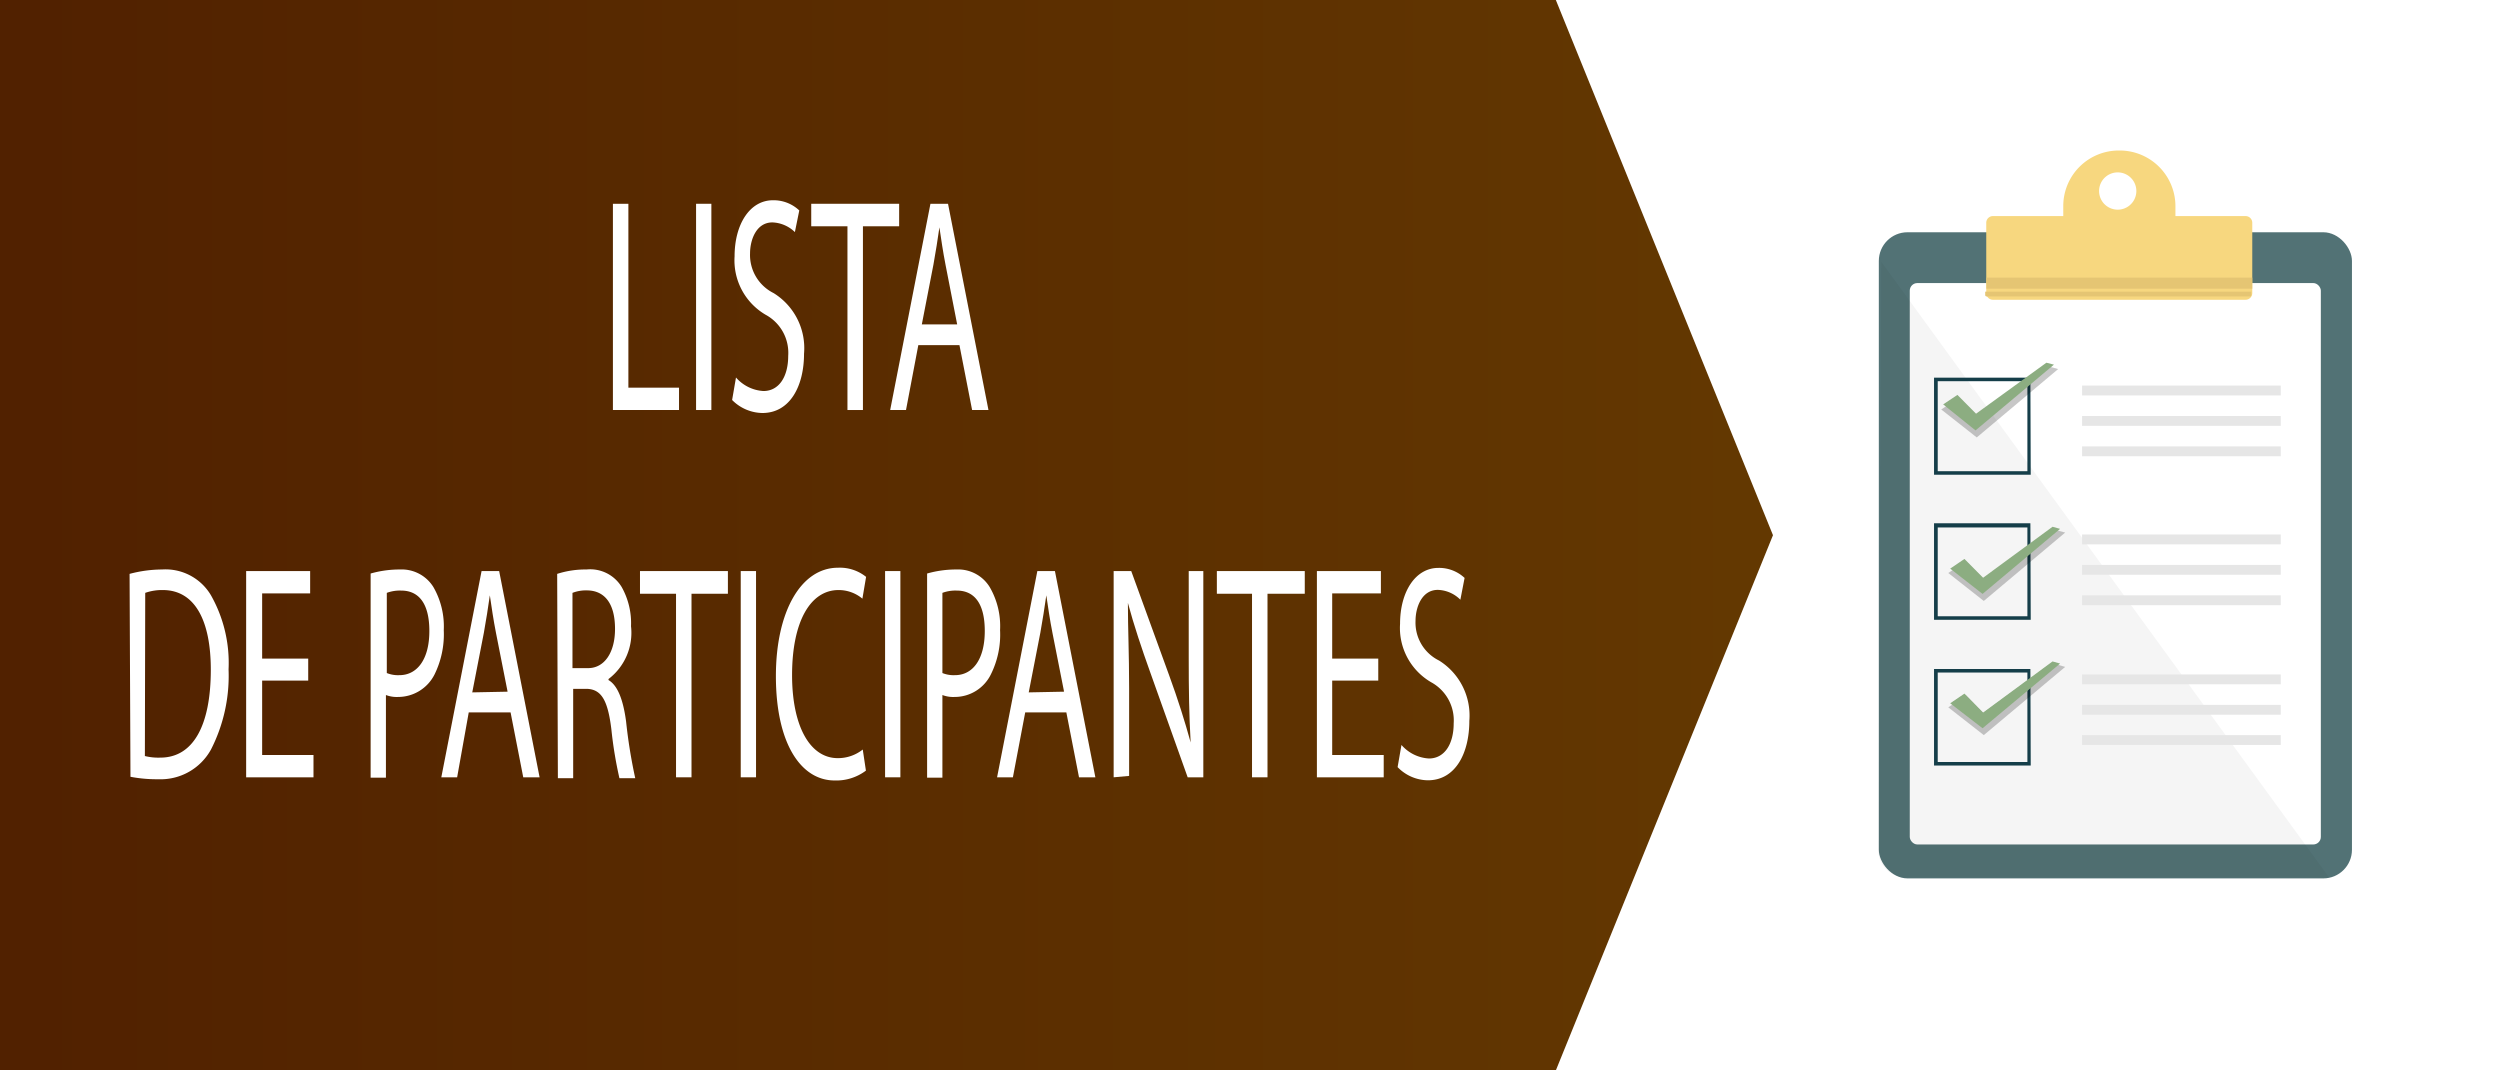 <svg xmlns="http://www.w3.org/2000/svg" xmlns:xlink="http://www.w3.org/1999/xlink" viewBox="0 0 142.19 60.88"><rect x="0" y="0" width="142.19" height="60.88" fill="#808080" stroke="none"/><defs><style>.cls-1{fill:url(#Degradado_sin_nombre_16);}.cls-2{fill:#fff;}.cls-3{fill:#527275;}.cls-4{opacity:0.04;}.cls-5{fill:#153e49;}.cls-6{fill:#e6e6e6;}.cls-7{opacity:0.22;}.cls-8{fill:#8cad81;}.cls-9{fill:#f7d77f;}.cls-10{fill:#e5c573;}</style><linearGradient id="Degradado_sin_nombre_16" y1="30.44" x2="142.19" y2="30.44" gradientUnits="userSpaceOnUse"><stop offset="0.01" stop-color="#512100"/><stop offset="1" stop-color="#6b4201"/></linearGradient></defs><title>botonlista</title><g id="Capa_1" data-name="Capa 1"><g id="OBJECTS"><rect class="cls-1" width="142.19" height="60.88"/><polygon class="cls-2" points="88.49 0 100.84 30.44 88.49 60.88 142.19 60.88 142.19 0 88.49 0"/></g><rect class="cls-3" x="106.86" y="13.21" width="26.91" height="36.75" rx="1.63"/><rect class="cls-2" x="108.62" y="16.1" width="23.38" height="31.93" rx="0.43"/><path class="cls-4" d="M132.46,49.89l-24,0a1.55,1.55,0,0,1-1.63-1.42L107,14.89Z" transform="translate(0 0)"/><path class="cls-5" d="M115.5,27H110V21.48h5.48Zm-5.29-.2h5.1V21.68h-5.1Z" transform="translate(0 0)"/><path class="cls-5" d="M115.5,35.25H110V29.76h5.48Zm-5.29-.2h5.1V30h-5.1Z" transform="translate(0 0)"/><path class="cls-5" d="M115.5,43.54H110V38.05h5.48Zm-5.29-.2h5.1V38.25h-5.1Z" transform="translate(0 0)"/><rect class="cls-6" x="118.42" y="21.93" width="11.3" height="0.56"/><rect class="cls-6" x="118.42" y="23.66" width="11.3" height="0.56"/><rect class="cls-6" x="118.42" y="25.39" width="11.3" height="0.56"/><rect class="cls-6" x="118.42" y="30.4" width="11.3" height="0.56"/><rect class="cls-6" x="118.42" y="32.13" width="11.3" height="0.56"/><rect class="cls-6" x="118.42" y="33.86" width="11.3" height="0.56"/><rect class="cls-6" x="118.42" y="38.36" width="11.3" height="0.56"/><rect class="cls-6" x="118.42" y="40.09" width="11.3" height="0.56"/><rect class="cls-6" x="118.42" y="41.81" width="11.3" height="0.56"/><polygon class="cls-7" points="116.39 20.81 112.47 23.68 111.42 22.61 110.41 23.29 112.43 24.88 117.06 20.99 116.39 20.81"/><polygon class="cls-8" points="110.62 23.04 111.33 22.56 112.38 23.63 116.35 20.72 116.65 20.8 112.35 24.4 110.62 23.04"/><path class="cls-8" d="M112.36,24.48,110.52,23l.81-.54,1.06,1.07,4-2.9.43.11ZM110.72,23l1.63,1.29,4.17-3.5-.16,0-4,2.93-1.06-1.07Z" transform="translate(0 0)"/><polygon class="cls-7" points="116.79 30.11 112.87 32.99 111.82 31.92 110.81 32.59 112.83 34.18 117.46 30.29 116.79 30.11"/><polygon class="cls-8" points="111.02 32.34 111.73 31.87 112.78 32.94 116.75 30.02 117.05 30.11 112.75 33.71 111.02 32.34"/><path class="cls-8" d="M112.76,33.78l-1.84-1.44.81-.55,1.06,1.07,3.95-2.9.43.12Zm-1.64-1.44,1.63,1.29,4.17-3.5-.16,0-4,2.93-1.06-1.08Z" transform="translate(0 0)"/><polygon class="cls-7" points="116.79 37.74 112.87 40.62 111.82 39.55 110.81 40.23 112.83 41.81 117.46 37.93 116.79 37.74"/><polygon class="cls-8" points="111.02 39.97 111.73 39.5 112.78 40.57 116.75 37.66 117.05 37.74 112.75 41.34 111.02 39.97"/><path class="cls-8" d="M112.76,41.42,110.92,40l.81-.55,1.06,1.08,3.95-2.91.43.12ZM111.12,40l1.63,1.29,4.17-3.5-.16-.05-4,2.93-1.06-1.08Z" transform="translate(0 0)"/><path class="cls-9" d="M127.73,12.29h-4v-.57a3.17,3.17,0,0,0-3.16-3.16h-.07a3.16,3.16,0,0,0-3.15,3.16v.57h-4a.38.38,0,0,0-.38.38v4a.38.38,0,0,0,.38.38h14.37a.38.38,0,0,0,.38-.38v-4A.38.38,0,0,0,127.73,12.29Zm-7.18-.37a1.06,1.06,0,1,1,0-2.11,1.06,1.06,0,0,1,0,2.11Z" transform="translate(0 0)"/><rect class="cls-10" x="112.98" y="15.79" width="15.12" height="0.63"/><path class="cls-10" d="M128,16.86h-15a.08.08,0,0,1-.09-.08v-.19h15.13v.2A.07.07,0,0,1,128,16.86Z" transform="translate(0 0)"/></g><g id="Capa_2" data-name="Capa 2"><path class="cls-2" d="M34.86,11.59h.88V22.05h2.88v1.27H34.86Z" transform="translate(0 0)"/><path class="cls-2" d="M40.46,11.59V23.32h-.87V11.59Z" transform="translate(0 0)"/><path class="cls-2" d="M41.86,21.47a2.24,2.24,0,0,0,1.56.77c.89,0,1.41-.82,1.41-2a2.46,2.46,0,0,0-1.27-2.33,3.58,3.58,0,0,1-1.78-3.33c0-1.83.87-3.19,2.18-3.19a2.12,2.12,0,0,1,1.5.58l-.25,1.23a1.94,1.94,0,0,0-1.28-.55c-.92,0-1.27,1-1.27,1.76A2.42,2.42,0,0,0,44,16.67a3.68,3.68,0,0,1,1.73,3.45c0,1.81-.78,3.37-2.37,3.37a2.47,2.47,0,0,1-1.72-.74Z" transform="translate(0 0)"/><path class="cls-2" d="M48.2,12.87H46.14V11.59h5v1.28H49.08V23.32H48.2Z" transform="translate(0 0)"/><path class="cls-2" d="M52.23,19.63l-.7,3.69h-.9l2.29-11.73h1l2.3,11.73h-.93l-.72-3.69Zm2.21-1.18-.66-3.38c-.15-.77-.25-1.46-.35-2.14h0c-.1.69-.21,1.41-.34,2.12l-.66,3.4Z" transform="translate(0 0)"/><path class="cls-2" d="M7.37,32.64a7.26,7.26,0,0,1,1.85-.25A3,3,0,0,1,12,33.86a7.81,7.81,0,0,1,1,4.21,9.22,9.22,0,0,1-1,4.56,3.27,3.27,0,0,1-3,1.69,7.91,7.91,0,0,1-1.58-.14ZM8.24,43a3.17,3.17,0,0,0,.88.09c1.86,0,2.87-1.81,2.87-5,0-2.77-.89-4.53-2.73-4.53a2.85,2.85,0,0,0-1,.16Z" transform="translate(0 0)"/><path class="cls-2" d="M17.53,38.71H14.91v4.23h2.92v1.27H14V32.48h3.64v1.27H14.91v3.71h2.62Z" transform="translate(0 0)"/><path class="cls-2" d="M21.08,32.62a6,6,0,0,1,1.67-.23,2.12,2.12,0,0,1,1.9,1,4.49,4.49,0,0,1,.59,2.45,5.18,5.18,0,0,1-.52,2.51,2.32,2.32,0,0,1-2.07,1.29,1.72,1.72,0,0,1-.7-.11v4.7h-.87ZM22,38.28a1.7,1.7,0,0,0,.72.12c1,0,1.7-.89,1.7-2.51s-.64-2.3-1.6-2.3a2.12,2.12,0,0,0-.82.13Z" transform="translate(0 0)"/><path class="cls-2" d="M26.66,40.52,26,44.21h-.9l2.29-11.73h1l2.3,11.73h-.93l-.72-3.69Zm2.21-1.18L28.21,36c-.15-.76-.25-1.46-.35-2.14h0c-.1.7-.21,1.41-.34,2.13l-.66,3.39Z" transform="translate(0 0)"/><path class="cls-2" d="M31.69,32.64a5.24,5.24,0,0,1,1.67-.25,2.09,2.09,0,0,1,2,1,4.2,4.2,0,0,1,.53,2.23,3.3,3.3,0,0,1-1.28,3v.06c.53.31.84,1.15,1,2.36a29.66,29.66,0,0,0,.52,3.22h-.9a23.48,23.48,0,0,1-.46-2.8c-.2-1.62-.56-2.23-1.35-2.28h-.82v5.08h-.87ZM32.56,38h.89c.93,0,1.53-.89,1.53-2.23,0-1.51-.64-2.17-1.56-2.19a2.13,2.13,0,0,0-.86.14Z" transform="translate(0 0)"/><path class="cls-2" d="M38.45,33.77H36.4V32.48h5v1.29H39.33V44.21h-.88Z" transform="translate(0 0)"/><path class="cls-2" d="M43,32.48V44.21h-.87V32.48Z" transform="translate(0 0)"/><path class="cls-2" d="M49.25,43.83a2.8,2.8,0,0,1-1.78.56c-1.91,0-3.34-2.09-3.34-5.94,0-3.67,1.43-6.16,3.53-6.16a2.38,2.38,0,0,1,1.6.52l-.21,1.24a2.1,2.1,0,0,0-1.36-.49c-1.58,0-2.64,1.76-2.64,4.84,0,2.87,1,4.72,2.6,4.72a2.26,2.26,0,0,0,1.42-.49Z" transform="translate(0 0)"/><path class="cls-2" d="M51.21,32.48V44.21h-.87V32.48Z" transform="translate(0 0)"/><path class="cls-2" d="M52.73,32.62a6,6,0,0,1,1.67-.23,2.1,2.1,0,0,1,1.89,1,4.41,4.41,0,0,1,.59,2.45,5.07,5.07,0,0,1-.52,2.51,2.29,2.29,0,0,1-2.06,1.29,1.72,1.72,0,0,1-.7-.11v4.7h-.87Zm.87,5.66a1.7,1.7,0,0,0,.72.12c1,0,1.69-.89,1.69-2.51s-.63-2.3-1.59-2.3a2.12,2.12,0,0,0-.82.13Z" transform="translate(0 0)"/><path class="cls-2" d="M58.31,40.52l-.7,3.69h-.9L59,32.48h1l2.3,11.73h-.93l-.72-3.69Zm2.21-1.18L59.86,36c-.15-.76-.25-1.46-.35-2.14h0c-.1.7-.21,1.41-.34,2.13l-.66,3.39Z" transform="translate(0 0)"/><path class="cls-2" d="M63.34,44.21V32.48h1l2.16,5.94c.5,1.37.89,2.61,1.22,3.81l0,0c-.09-1.56-.11-3-.11-4.82V32.48h.83V44.21h-.89l-2.14-6c-.47-1.31-.92-2.65-1.26-3.92l0,0c0,1.48.07,2.89.07,4.84v5Z" transform="translate(0 0)"/><path class="cls-2" d="M71.21,33.77h-2V32.48h5v1.29H72.09V44.21h-.88Z" transform="translate(0 0)"/><path class="cls-2" d="M78.39,38.71H75.77v4.23H78.7v1.27H74.9V32.48h3.64v1.27H75.77v3.71h2.62Z" transform="translate(0 0)"/><path class="cls-2" d="M79.71,42.37a2.24,2.24,0,0,0,1.56.77c.89,0,1.41-.82,1.41-2a2.47,2.47,0,0,0-1.27-2.33,3.57,3.57,0,0,1-1.78-3.33c0-1.82.87-3.18,2.18-3.18a2.12,2.12,0,0,1,1.49.57l-.24,1.24a1.89,1.89,0,0,0-1.28-.56c-.92,0-1.27,1-1.27,1.76a2.4,2.4,0,0,0,1.34,2.26A3.69,3.69,0,0,1,83.57,41c0,1.81-.77,3.38-2.36,3.38a2.43,2.43,0,0,1-1.72-.75Z" transform="translate(0 0)"/></g></svg>